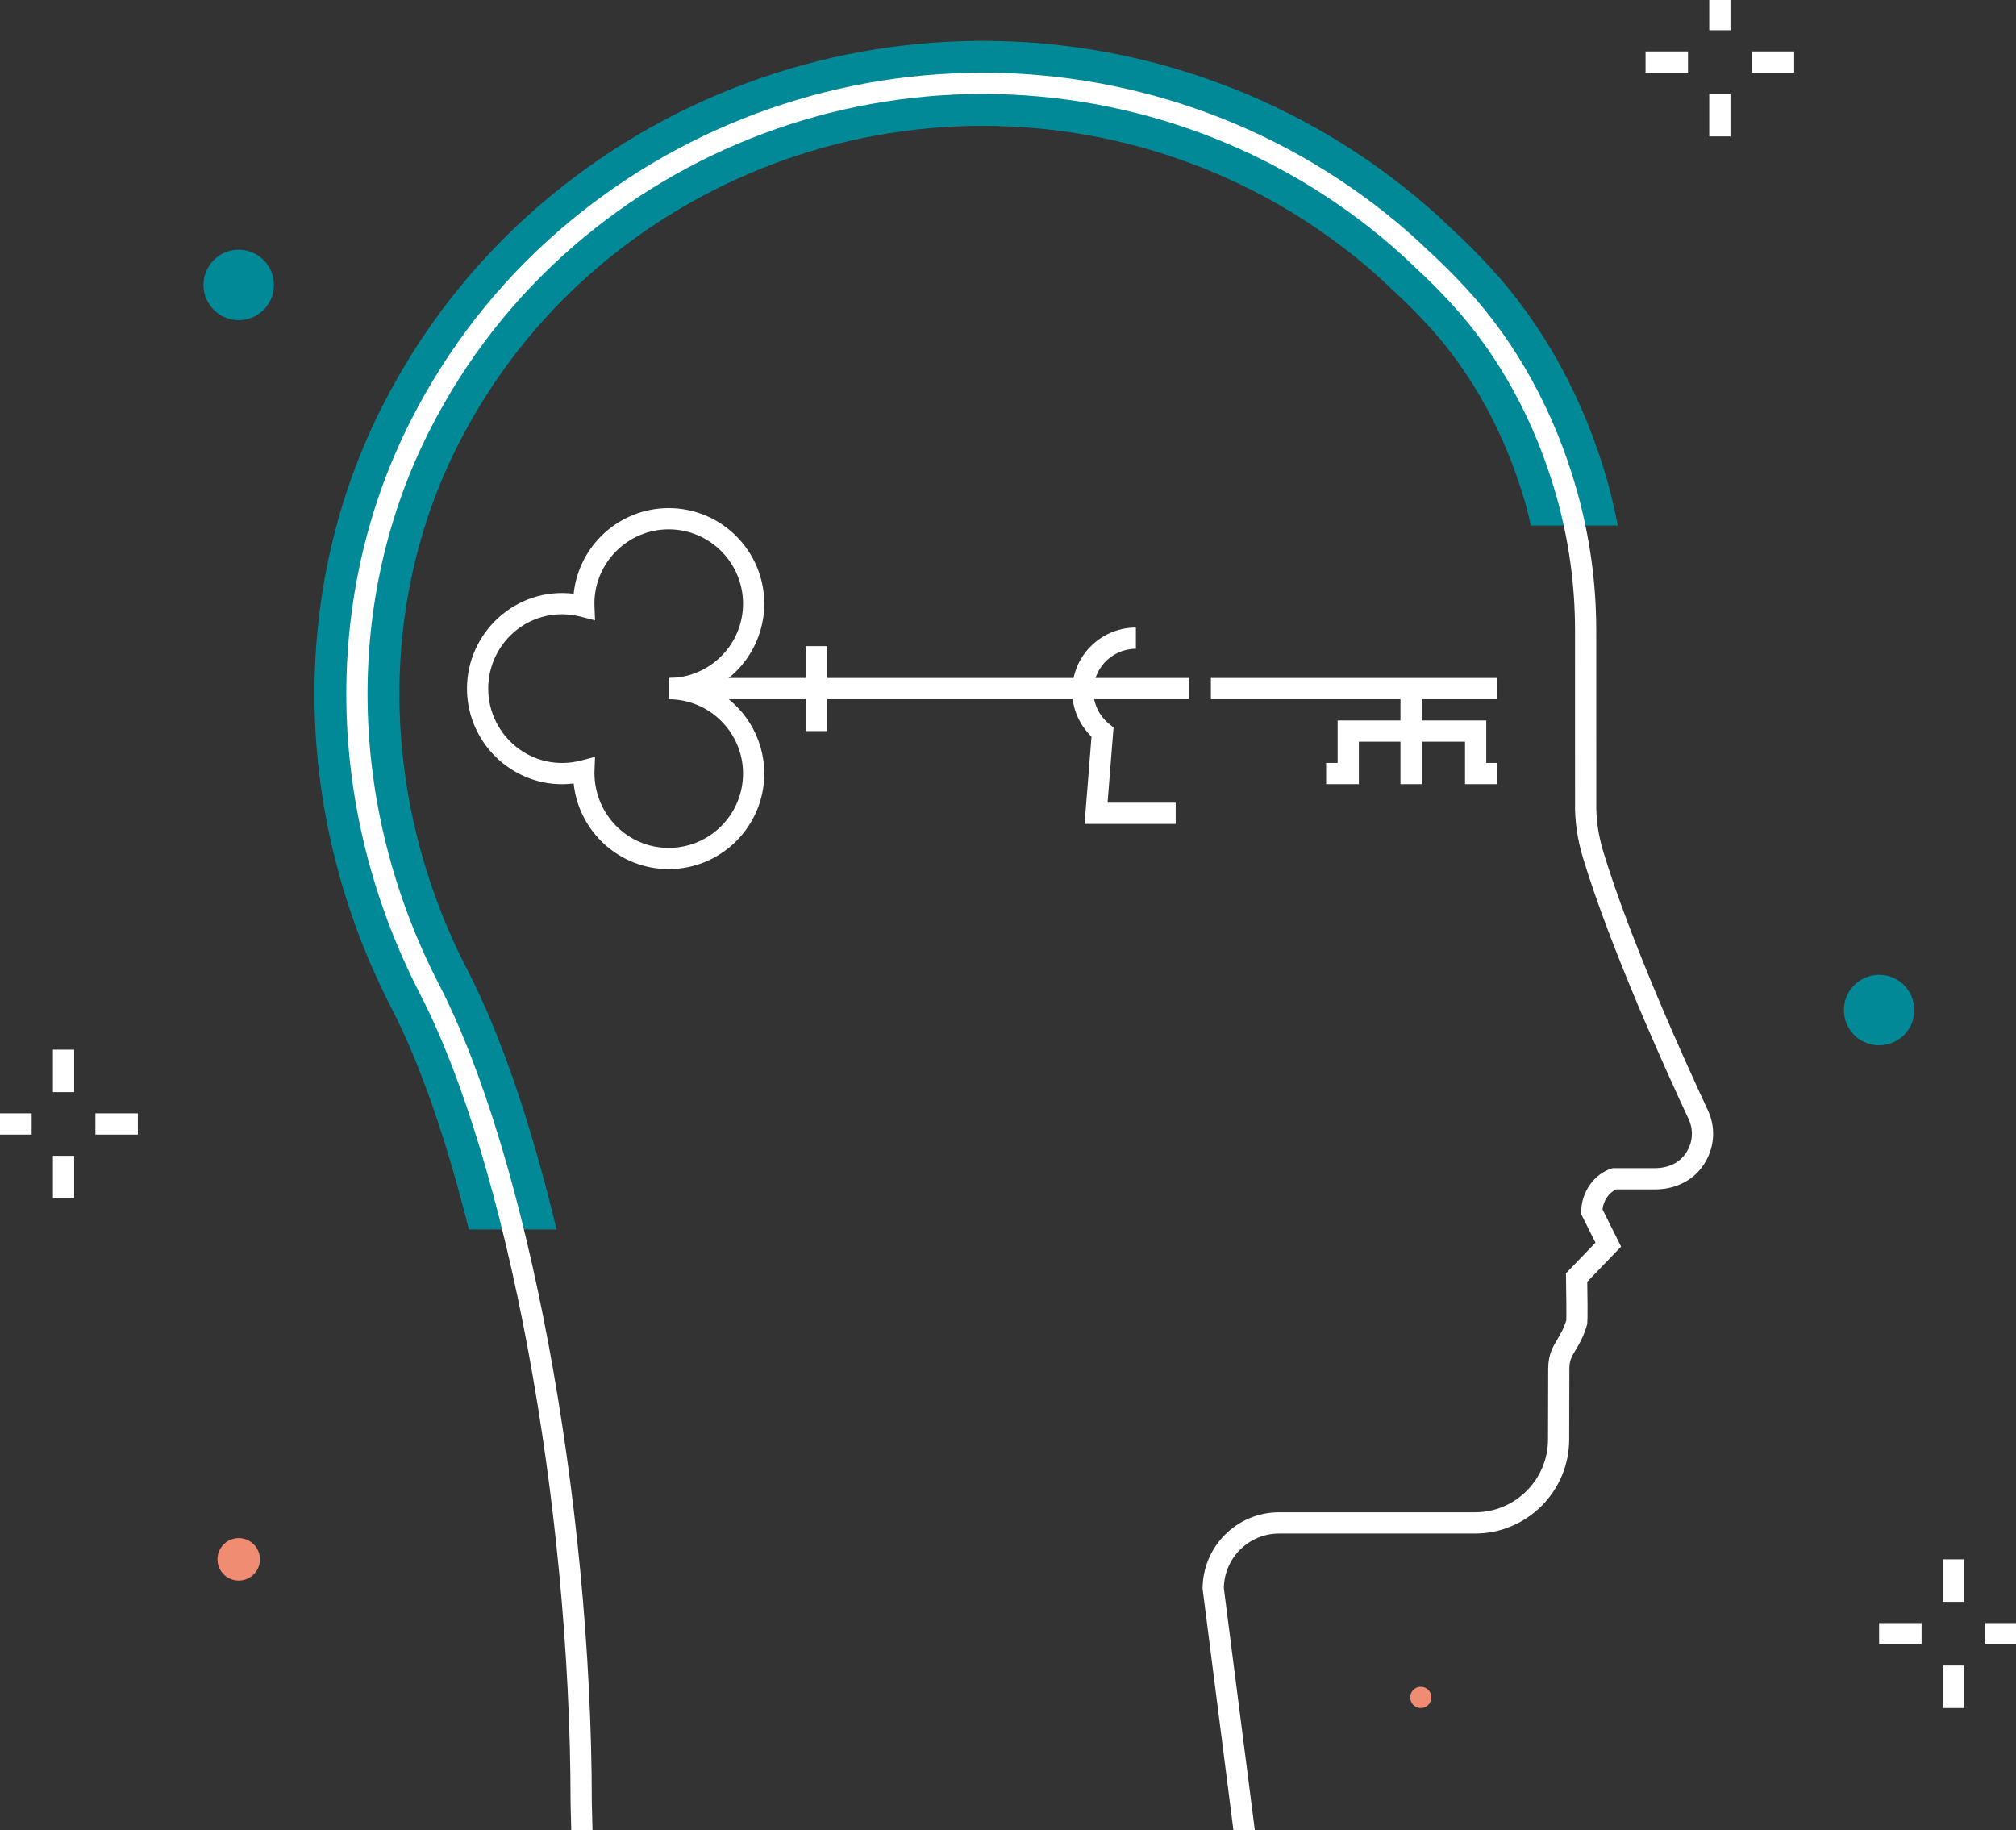 <?xml version="1.0" encoding="utf-8"?>
<!-- Generator: Adobe Illustrator 14.0.0, SVG Export Plug-In  -->
<!DOCTYPE svg PUBLIC "-//W3C//DTD SVG 1.1//EN" "http://www.w3.org/Graphics/SVG/1.1/DTD/svg11.dtd">
<svg version="1.1"
	 xmlns="http://www.w3.org/2000/svg" xmlns:xlink="http://www.w3.org/1999/xlink" xmlns:a="http://ns.adobe.com/AdobeSVGViewerExtensions/3.0/"
	 x="0px" y="0px" width="130px" height="118px" viewBox="0.696 0.79 130 118" enable-background="new 0.696 0.79 130 118"
	 xml:space="preserve">
<rect x="0.696" y="0.79" width="130" height="118" fill="#333333" stroke="none"/>
<defs>
</defs>
<path fill="#028998" d="M30.823,63.301c-5.626-10.896-5.833-23.571-0.552-33.907c2.185-4.275,5.116-8.027,8.715-11.147
	c6.945-6.024,15.853-9.343,25.083-9.343c9.229,0,18.137,3.318,25.083,9.341c0.481,0.419,0.947,0.853,1.448,1.335
	c0.736,0.679,1.453,1.396,2.131,2.129c2.879,3.112,5.068,7.111,6.348,11.611c0.127,0.448,0.229,0.901,0.334,1.354h5.604
	c-0.19-0.97-0.408-1.938-0.681-2.899c-1.499-5.276-4.12-10.044-7.581-13.787c-0.775-0.839-1.596-1.657-2.393-2.393
	c-0.525-0.508-1.062-1.005-1.619-1.488C84.801,7.217,74.617,3.423,64.069,3.423c-10.549,0-20.732,3.794-28.674,10.683
	c-4.133,3.584-7.499,7.889-10.005,12.795c-6.082,11.906-5.872,26.453,0.564,38.916c1.852,3.585,3.547,8.531,4.977,14.241h5.653
	C34.983,73.378,33.016,67.545,30.823,63.301"/>
<path fill="#FFFFFF" d="M80.374,119.901l-2.13-16.676c0-2.72,2.212-4.932,4.932-4.932h12.646c2.583,0,4.69-2.106,4.697-4.694
	l0.012-4.588c0.004-0.892,0.308-1.399,0.601-1.89c0.197-0.33,0.402-0.671,0.566-1.211c0.013-0.296,0.001-1.587-0.019-2.739
	l-0.005-0.281l1.904-1.979l-0.918-1.835v-0.162c0-1.236,0.808-2.403,1.92-2.774l0.106-0.034h2.754c0.746,0,1.409-0.281,1.819-0.772
	c0.57-0.68,0.696-1.592,0.329-2.381c-1.466-3.138-5.062-11.06-6.812-16.845c-0.368-1.217-0.541-2.419-0.514-3.573l-0.002-11.125
	c-0.001-2.926-0.407-5.837-1.206-8.652c-1.366-4.811-3.719-9.098-6.815-12.445c-0.71-0.77-1.466-1.524-2.245-2.245
	c-0.563-0.541-1.035-0.976-1.495-1.374c-7.32-6.35-16.707-9.846-26.431-9.846c-9.725,0-19.111,3.496-26.431,9.846
	c-3.798,3.294-6.893,7.253-9.198,11.766c-5.581,10.924-5.373,24.303,0.558,35.785c5.708,11.051,9.854,33.246,9.86,52.775
	l0.071,2.777l-1.37,0.035l-0.07-2.795c-0.006-19.354-4.089-41.284-9.708-52.164c-6.132-11.875-6.342-25.72-0.561-37.037
	c2.387-4.67,5.589-8.768,9.521-12.178c7.568-6.564,17.273-10.18,27.327-10.18s19.758,3.615,27.328,10.18
	c0.479,0.416,0.967,0.865,1.537,1.413c0.795,0.735,1.576,1.516,2.312,2.312c3.242,3.506,5.701,7.984,7.112,12.952
	c0.849,2.985,1.271,6.022,1.272,9.075l0.003,11.141c-0.024,1.025,0.128,2.083,0.454,3.161c1.724,5.7,5.288,13.551,6.741,16.662
	c0.597,1.276,0.397,2.747-0.519,3.84c-0.673,0.802-1.718,1.262-2.87,1.262h-2.519c-0.474,0.204-0.831,0.729-0.885,1.292l1.197,2.396
	l-2.182,2.269c0.041,2.577,0.009,2.69-0.022,2.798c-0.217,0.747-0.498,1.218-0.725,1.595c-0.252,0.422-0.404,0.676-0.406,1.192
	l-0.012,4.586c-0.009,3.342-2.729,6.06-6.066,6.06H83.176c-1.95,0-3.54,1.575-3.562,3.521l2.119,16.544L80.374,119.901z"/>
<polyline fill="#2B2B2B" points="99.737,85.285 99.739,85.279 99.737,85.285 "/>
<path fill="#FFFFFF" d="M43.817,56.826c-3.182,0-5.807-2.424-6.129-5.521c-3.697,0.451-6.879-2.483-6.879-6.117
	c0-3.635,3.173-6.567,6.879-6.118c0.322-3.098,2.947-5.521,6.129-5.521c3.398,0,6.162,2.764,6.162,6.162
	c0,2.381-1.357,4.451-3.34,5.478c1.982,1.024,3.34,3.095,3.34,5.477C49.979,54.062,47.216,56.826,43.817,56.826 M39.064,49.59
	l-0.036,1.017c-0.003,2.7,2.147,4.851,4.789,4.851c2.643,0,4.793-2.15,4.793-4.793s-2.15-4.792-4.793-4.792v-1.37
	c2.643,0,4.793-2.149,4.793-4.792s-2.15-4.793-4.793-4.793c-2.642,0-4.792,2.15-4.792,4.793l0.039,1.074l-0.887-0.229
	c-3.18-0.825-5.999,1.599-5.999,4.633c0,3.035,2.845,5.451,5.999,4.632L39.064,49.59z"/>
<rect x="78.78" y="44.503" fill="#FFFFFF" width="18.433" height="1.369"/>
<rect x="43.818" y="44.503" fill="#FFFFFF" width="33.551" height="1.369"/>
<rect x="91.003" y="45.187" fill="#FFFFFF" width="1.369" height="6.162"/>
<polygon fill="#FFFFFF" points="97.222,51.349 95.167,51.349 95.167,48.61 88.32,48.61 88.32,51.349 86.21,51.349 86.21,49.979 
	86.951,49.979 86.951,47.241 96.536,47.241 96.536,49.979 97.222,49.979 "/>
<rect x="52.661" y="42.449" fill="#FFFFFF" width="1.37" height="5.477"/>
<path fill="#FFFFFF" d="M76.51,53.915h-5.876l0.447-5.63c-0.796-0.774-1.247-1.821-1.247-2.927c0-1.003,0.366-1.97,1.03-2.72
	c0.78-0.882,1.901-1.388,3.078-1.388v1.369c-0.785,0-1.532,0.337-2.052,0.926c-0.443,0.5-0.687,1.144-0.687,1.812
	c0,0.813,0.371,1.583,1.019,2.111l0.279,0.227l-0.385,4.85h4.393V53.915z"/>
<rect x="125.977" y="101.329" fill="#FFFFFF" width="1.369" height="2.738"/>
<rect x="125.977" y="108.176" fill="#FFFFFF" width="1.369" height="2.738"/>
<rect x="128.716" y="105.438" fill="#FFFFFF" width="2.738" height="1.369"/>
<rect x="121.869" y="105.438" fill="#FFFFFF" width="2.738" height="1.369"/>
<rect x="4.108" y="68.466" fill="#FFFFFF" width="1.369" height="2.738"/>
<rect x="4.108" y="75.312" fill="#FFFFFF" width="1.369" height="2.738"/>
<rect x="6.847" y="72.573" fill="#FFFFFF" width="2.738" height="1.37"/>
<rect y="72.573" fill="#FFFFFF" width="2.738" height="1.37"/>
<rect x="110.914" fill="#FFFFFF" width="1.369" height="2.738"/>
<rect x="110.914" y="6.847" fill="#FFFFFF" width="1.369" height="2.738"/>
<rect x="113.653" y="4.107" fill="#FFFFFF" width="2.738" height="1.37"/>
<rect x="106.807" y="4.107" fill="#FFFFFF" width="2.738" height="1.37"/>
<path fill="#028998" d="M124.14,65.913c0,1.255-1.017,2.271-2.271,2.271c-1.255,0-2.271-1.017-2.271-2.271
	c0-1.254,1.017-2.271,2.271-2.271C123.123,63.643,124.14,64.659,124.14,65.913"/>
<path fill="#028998" d="M18.36,19.161c0,1.254-1.017,2.271-2.271,2.271c-1.255,0-2.271-1.017-2.271-2.271
	c0-1.255,1.017-2.271,2.271-2.271C17.344,16.89,18.36,17.906,18.36,19.161"/>
<path fill="#F08C72" d="M93,110.229c0,0.378-0.307,0.685-0.685,0.685s-0.685-0.307-0.685-0.685s0.307-0.685,0.685-0.685
	S93,109.852,93,110.229"/>
<path fill="#F08C72" d="M17.459,101.329c0,0.756-0.613,1.369-1.37,1.369c-0.756,0-1.369-0.613-1.369-1.369
	c0-0.757,0.613-1.37,1.369-1.37C16.846,99.959,17.459,100.572,17.459,101.329"/>
</svg>
